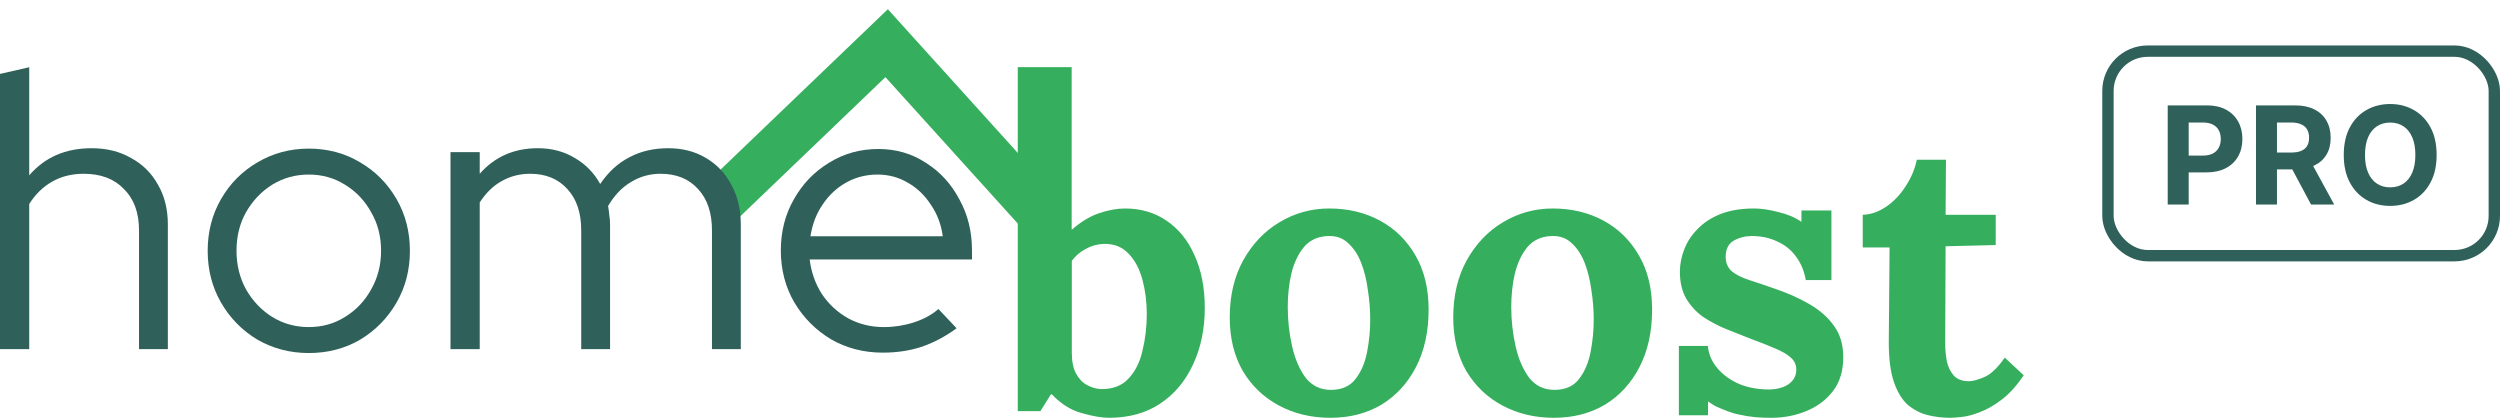<svg xmlns="http://www.w3.org/2000/svg" width="220" height="37" viewBox="0 0 220 37" fill="none"><path fill-rule="evenodd" clip-rule="evenodd" d="M78.13 0.811L94.07 18.44L90.976 21.233L77.916 6.79L64.526 19.627L61.639 16.62L78.13 0.811Z" fill="#35AF5E"></path><path d="M0 30.721V6.505L2.572 5.917V15.43C3.939 13.839 5.77 13.043 8.063 13.043C9.384 13.043 10.543 13.331 11.539 13.908C12.559 14.461 13.347 15.245 13.903 16.26C14.482 17.252 14.771 18.417 14.771 19.754V30.721H12.234V20.273C12.234 18.728 11.794 17.517 10.914 16.641C10.056 15.741 8.874 15.292 7.368 15.292C6.326 15.292 5.399 15.522 4.588 15.983C3.777 16.445 3.105 17.102 2.572 17.955V30.721H0Z" fill="#2F605A"></path><path d="M27.174 31.067C25.528 31.067 24.022 30.675 22.655 29.89C21.311 29.083 20.245 27.999 19.458 26.639C18.67 25.278 18.276 23.756 18.276 22.072C18.276 20.389 18.67 18.866 19.458 17.506C20.245 16.145 21.311 15.072 22.655 14.288C24.022 13.481 25.528 13.078 27.174 13.078C28.842 13.078 30.348 13.481 31.692 14.288C33.036 15.072 34.102 16.145 34.889 17.506C35.677 18.866 36.071 20.389 36.071 22.072C36.071 23.756 35.677 25.278 34.889 26.639C34.102 27.999 33.036 29.083 31.692 29.89C30.348 30.675 28.842 31.067 27.174 31.067ZM27.174 28.783C28.355 28.783 29.421 28.484 30.371 27.884C31.344 27.284 32.109 26.477 32.665 25.462C33.244 24.448 33.534 23.317 33.534 22.072C33.534 20.804 33.244 19.674 32.665 18.682C32.109 17.667 31.344 16.86 30.371 16.26C29.421 15.661 28.355 15.361 27.174 15.361C25.992 15.361 24.914 15.661 23.941 16.26C22.991 16.86 22.227 17.667 21.647 18.682C21.091 19.674 20.813 20.804 20.813 22.072C20.813 23.317 21.091 24.448 21.647 25.462C22.227 26.477 22.991 27.284 23.941 27.884C24.914 28.484 25.992 28.783 27.174 28.783Z" fill="#2F605A"></path><path d="M39.644 30.721V13.389H42.216V15.292C43.537 13.793 45.24 13.043 47.325 13.043C48.553 13.043 49.642 13.331 50.592 13.908C51.542 14.461 52.284 15.222 52.817 16.191C53.535 15.13 54.392 14.346 55.389 13.839C56.385 13.308 57.52 13.043 58.795 13.043C60.069 13.043 61.181 13.331 62.131 13.908C63.081 14.461 63.823 15.245 64.356 16.26C64.912 17.252 65.19 18.417 65.19 19.754V30.721H62.653V20.273C62.653 18.728 62.247 17.517 61.436 16.641C60.625 15.741 59.525 15.292 58.134 15.292C57.184 15.292 56.316 15.534 55.528 16.018C54.74 16.479 54.068 17.183 53.512 18.128C53.558 18.382 53.593 18.647 53.616 18.924C53.662 19.178 53.686 19.454 53.686 19.754V30.721H51.148V20.273C51.148 18.728 50.743 17.517 49.932 16.641C49.121 15.741 48.032 15.292 46.665 15.292C45.738 15.292 44.892 15.511 44.128 15.949C43.386 16.364 42.749 16.987 42.216 17.817V30.721H39.644Z" fill="#2F605A"></path><path d="M77.68 31.032C76.012 31.032 74.495 30.64 73.127 29.856C71.784 29.049 70.706 27.965 69.895 26.604C69.107 25.243 68.713 23.721 68.713 22.038C68.713 20.377 69.096 18.878 69.86 17.54C70.625 16.18 71.656 15.107 72.954 14.323C74.251 13.516 75.699 13.112 77.298 13.112C78.851 13.112 80.241 13.516 81.469 14.323C82.72 15.107 83.705 16.18 84.423 17.54C85.165 18.878 85.535 20.377 85.535 22.038V22.833H71.251C71.39 23.963 71.749 24.978 72.328 25.878C72.93 26.777 73.707 27.492 74.657 28.022C75.607 28.53 76.649 28.783 77.785 28.783C78.689 28.783 79.569 28.645 80.426 28.368C81.284 28.091 82.002 27.7 82.581 27.192L84.18 28.887C83.207 29.602 82.187 30.144 81.121 30.513C80.079 30.859 78.932 31.032 77.68 31.032ZM71.32 20.792H82.963C82.825 19.754 82.477 18.832 81.921 18.025C81.388 17.194 80.716 16.549 79.905 16.087C79.094 15.603 78.202 15.361 77.229 15.361C76.232 15.361 75.317 15.591 74.483 16.053C73.649 16.514 72.954 17.16 72.398 17.99C71.841 18.797 71.482 19.731 71.32 20.792Z" fill="#2F605A"></path><path d="M94.307 20.12L94.319 20.217C95.106 19.524 95.905 19.04 96.715 18.763C97.525 18.486 98.29 18.347 99.007 18.347C100.396 18.347 101.611 18.705 102.653 19.42C103.717 20.135 104.54 21.151 105.118 22.467C105.72 23.782 106.021 25.329 106.021 27.106C106.021 28.953 105.674 30.615 104.98 32.092C104.308 33.546 103.347 34.689 102.097 35.52C100.847 36.35 99.342 36.766 97.583 36.766C96.958 36.766 96.159 36.628 95.187 36.351C94.238 36.097 93.358 35.542 92.548 34.688L92.464 34.73L91.555 36.181H89.563V5.91H94.307V20.12ZM116.968 18.347C118.635 18.347 120.128 18.704 121.448 19.42C122.767 20.135 123.809 21.163 124.573 22.502C125.336 23.817 125.718 25.399 125.718 27.245C125.718 29.184 125.347 30.869 124.607 32.3C123.866 33.731 122.847 34.838 121.551 35.623C120.255 36.385 118.761 36.766 117.072 36.766C115.405 36.766 113.9 36.408 112.558 35.692C111.215 34.977 110.15 33.961 109.363 32.645C108.599 31.307 108.217 29.738 108.217 27.938C108.217 26.022 108.611 24.348 109.398 22.917C110.208 21.463 111.273 20.343 112.592 19.559C113.935 18.751 115.394 18.347 116.968 18.347ZM136.636 18.347C138.303 18.347 139.796 18.704 141.115 19.42C142.435 20.135 143.477 21.163 144.24 22.502C145.004 23.817 145.386 25.399 145.386 27.245C145.386 29.184 145.015 30.869 144.275 32.3C143.534 33.731 142.515 34.838 141.219 35.623C139.923 36.385 138.429 36.766 136.74 36.766C135.073 36.766 133.568 36.408 132.226 35.692C130.883 34.977 129.819 33.961 129.031 32.645C128.268 31.307 127.885 29.738 127.885 27.938C127.885 26.022 128.279 24.348 129.066 22.917C129.876 21.463 130.941 20.343 132.26 19.559C133.603 18.751 135.062 18.347 136.636 18.347ZM154.36 18.347C154.985 18.347 155.691 18.451 156.478 18.658C157.288 18.843 157.971 19.132 158.527 19.524V18.52H161.165V24.648H158.908C158.77 23.841 158.48 23.148 158.04 22.571C157.624 21.994 157.08 21.555 156.408 21.255C155.737 20.932 154.984 20.77 154.151 20.77C153.572 20.771 153.04 20.909 152.554 21.186C152.091 21.462 151.86 21.936 151.86 22.605C151.86 23.136 152.044 23.564 152.414 23.887C152.785 24.187 153.294 24.441 153.943 24.648C154.591 24.856 155.309 25.098 156.096 25.375C157.276 25.767 158.318 26.229 159.221 26.76C160.147 27.291 160.876 27.938 161.408 28.699C161.941 29.438 162.207 30.35 162.207 31.435C162.207 32.635 161.906 33.627 161.304 34.412C160.702 35.197 159.915 35.785 158.943 36.178C157.994 36.57 156.975 36.766 155.887 36.766C154.892 36.766 154.173 36.733 152.94 36.465C152.435 36.355 151.706 36.086 150.955 35.739C150.95 35.736 150.676 35.587 150.305 35.325V36.542H147.74V30.445H150.305V30.561C150.384 31.229 150.658 31.843 151.13 32.403C151.616 32.98 152.252 33.442 153.039 33.788C153.826 34.111 154.707 34.273 155.679 34.273C156.072 34.273 156.443 34.215 156.79 34.1C157.161 33.984 157.461 33.8 157.693 33.546C157.947 33.269 158.074 32.934 158.074 32.542C158.074 32.104 157.913 31.746 157.589 31.469C157.288 31.192 156.836 30.927 156.235 30.673C155.656 30.419 154.927 30.13 154.047 29.807C153.33 29.53 152.6 29.241 151.86 28.941C151.142 28.641 150.47 28.284 149.845 27.868C149.243 27.43 148.757 26.898 148.387 26.275C148.017 25.629 147.831 24.844 147.831 23.921C147.831 23.252 147.959 22.593 148.213 21.947C148.468 21.278 148.861 20.678 149.394 20.148C149.926 19.594 150.597 19.155 151.407 18.832C152.241 18.509 153.225 18.347 154.36 18.347ZM171.213 18.901H175.623V21.566L171.213 21.671L171.178 30.188C171.178 30.718 171.224 31.25 171.317 31.78C171.432 32.288 171.641 32.715 171.942 33.062C172.243 33.385 172.683 33.546 173.262 33.546C173.586 33.546 174.026 33.431 174.581 33.2C175.16 32.969 175.773 32.392 176.421 31.469L178.088 33.026C177.463 33.95 176.815 34.665 176.144 35.173C175.473 35.681 174.824 36.05 174.199 36.281C173.598 36.512 173.065 36.65 172.602 36.696C172.139 36.742 171.814 36.766 171.629 36.766C170.935 36.766 170.264 36.685 169.615 36.523C168.99 36.362 168.412 36.062 167.879 35.623C167.37 35.161 166.965 34.492 166.664 33.615C166.363 32.738 166.212 31.572 166.212 30.118L166.282 21.774H163.921V18.901C164.639 18.878 165.333 18.635 166.004 18.174C166.675 17.712 167.242 17.112 167.705 16.373C168.191 15.634 168.516 14.861 168.678 14.054H171.247L171.213 18.901ZM116.898 20.77C115.995 20.794 115.278 21.117 114.745 21.74C114.236 22.363 113.866 23.148 113.634 24.095C113.426 25.018 113.322 25.988 113.322 27.003C113.322 28.18 113.449 29.334 113.703 30.465C113.958 31.596 114.364 32.531 114.919 33.27C115.498 33.985 116.261 34.331 117.21 34.308C118.136 34.285 118.831 33.961 119.294 33.338C119.78 32.715 120.116 31.93 120.301 30.984C120.486 30.038 120.579 29.08 120.579 28.11C120.579 27.256 120.509 26.391 120.37 25.514C120.255 24.637 120.058 23.84 119.781 23.125C119.503 22.41 119.12 21.832 118.634 21.394C118.171 20.955 117.592 20.747 116.898 20.77ZM136.567 20.77C135.664 20.794 134.946 21.117 134.413 21.74C133.904 22.363 133.533 23.148 133.302 24.095C133.094 25.018 132.99 25.988 132.99 27.003C132.99 28.18 133.117 29.334 133.371 30.465C133.626 31.596 134.032 32.531 134.587 33.27C135.166 33.985 135.93 34.331 136.879 34.308C137.805 34.285 138.499 33.961 138.962 33.338C139.448 32.715 139.784 31.93 139.969 30.984C140.154 30.038 140.247 29.08 140.247 28.11C140.247 27.256 140.177 26.391 140.038 25.514C139.923 24.637 139.726 23.84 139.448 23.125C139.171 22.41 138.789 21.832 138.303 21.394C137.84 20.955 137.261 20.747 136.567 20.77ZM97.131 21.463C96.553 21.486 96.02 21.636 95.534 21.913C95.048 22.167 94.643 22.514 94.319 22.952V31.019C94.319 31.803 94.446 32.427 94.7 32.889C94.955 33.35 95.28 33.685 95.673 33.893C96.067 34.1 96.46 34.215 96.854 34.238C97.895 34.261 98.706 33.961 99.284 33.338C99.886 32.715 100.303 31.895 100.534 30.88C100.789 29.841 100.916 28.757 100.916 27.626C100.916 26.564 100.789 25.56 100.534 24.613C100.28 23.667 99.875 22.905 99.32 22.328C98.764 21.728 98.034 21.44 97.131 21.463Z" fill="#35AF5E"></path><rect x="185.5" y="4.5" width="34" height="18" rx="3.5" stroke="#2F605A"></rect><path d="M190.759 18V9.273H194.202C194.864 9.273 195.428 9.399 195.893 9.652C196.359 9.902 196.714 10.25 196.959 10.696C197.206 11.139 197.33 11.651 197.33 12.23C197.33 12.81 197.205 13.321 196.955 13.764C196.705 14.207 196.342 14.553 195.868 14.8C195.396 15.047 194.825 15.171 194.155 15.171H191.96V13.692H193.857C194.212 13.692 194.504 13.631 194.734 13.508C194.967 13.383 195.141 13.212 195.254 12.993C195.371 12.771 195.429 12.517 195.429 12.23C195.429 11.94 195.371 11.688 195.254 11.472C195.141 11.253 194.967 11.084 194.734 10.964C194.501 10.842 194.206 10.781 193.848 10.781H192.604V18H190.759ZM198.528 18V9.273H201.971C202.63 9.273 203.193 9.391 203.659 9.626C204.127 9.859 204.484 10.19 204.728 10.619C204.975 11.046 205.099 11.547 205.099 12.124C205.099 12.703 204.974 13.202 204.724 13.619C204.474 14.034 204.112 14.352 203.637 14.574C203.166 14.796 202.595 14.906 201.924 14.906H199.619V13.423H201.626C201.978 13.423 202.271 13.375 202.504 13.278C202.737 13.182 202.91 13.037 203.024 12.844C203.14 12.651 203.199 12.411 203.199 12.124C203.199 11.834 203.14 11.589 203.024 11.391C202.91 11.192 202.735 11.041 202.5 10.939C202.267 10.834 201.973 10.781 201.618 10.781H200.373V18H198.528ZM203.241 14.028L205.41 18H203.373L201.251 14.028H203.241ZM214.423 13.636C214.423 14.588 214.243 15.398 213.882 16.065C213.524 16.733 213.035 17.243 212.416 17.595C211.799 17.945 211.106 18.119 210.336 18.119C209.561 18.119 208.865 17.943 208.248 17.591C207.632 17.239 207.145 16.729 206.787 16.061C206.429 15.393 206.25 14.585 206.25 13.636C206.25 12.685 206.429 11.875 206.787 11.207C207.145 10.54 207.632 10.031 208.248 9.682C208.865 9.33 209.561 9.153 210.336 9.153C211.106 9.153 211.799 9.33 212.416 9.682C213.035 10.031 213.524 10.54 213.882 11.207C214.243 11.875 214.423 12.685 214.423 13.636ZM212.552 13.636C212.552 13.02 212.46 12.5 212.275 12.077C212.093 11.653 211.836 11.332 211.504 11.114C211.172 10.895 210.782 10.786 210.336 10.786C209.89 10.786 209.501 10.895 209.169 11.114C208.836 11.332 208.578 11.653 208.393 12.077C208.211 12.5 208.12 13.02 208.12 13.636C208.12 14.253 208.211 14.773 208.393 15.196C208.578 15.619 208.836 15.94 209.169 16.159C209.501 16.378 209.89 16.487 210.336 16.487C210.782 16.487 211.172 16.378 211.504 16.159C211.836 15.94 212.093 15.619 212.275 15.196C212.46 14.773 212.552 14.253 212.552 13.636Z" fill="#2F605A"></path></svg>